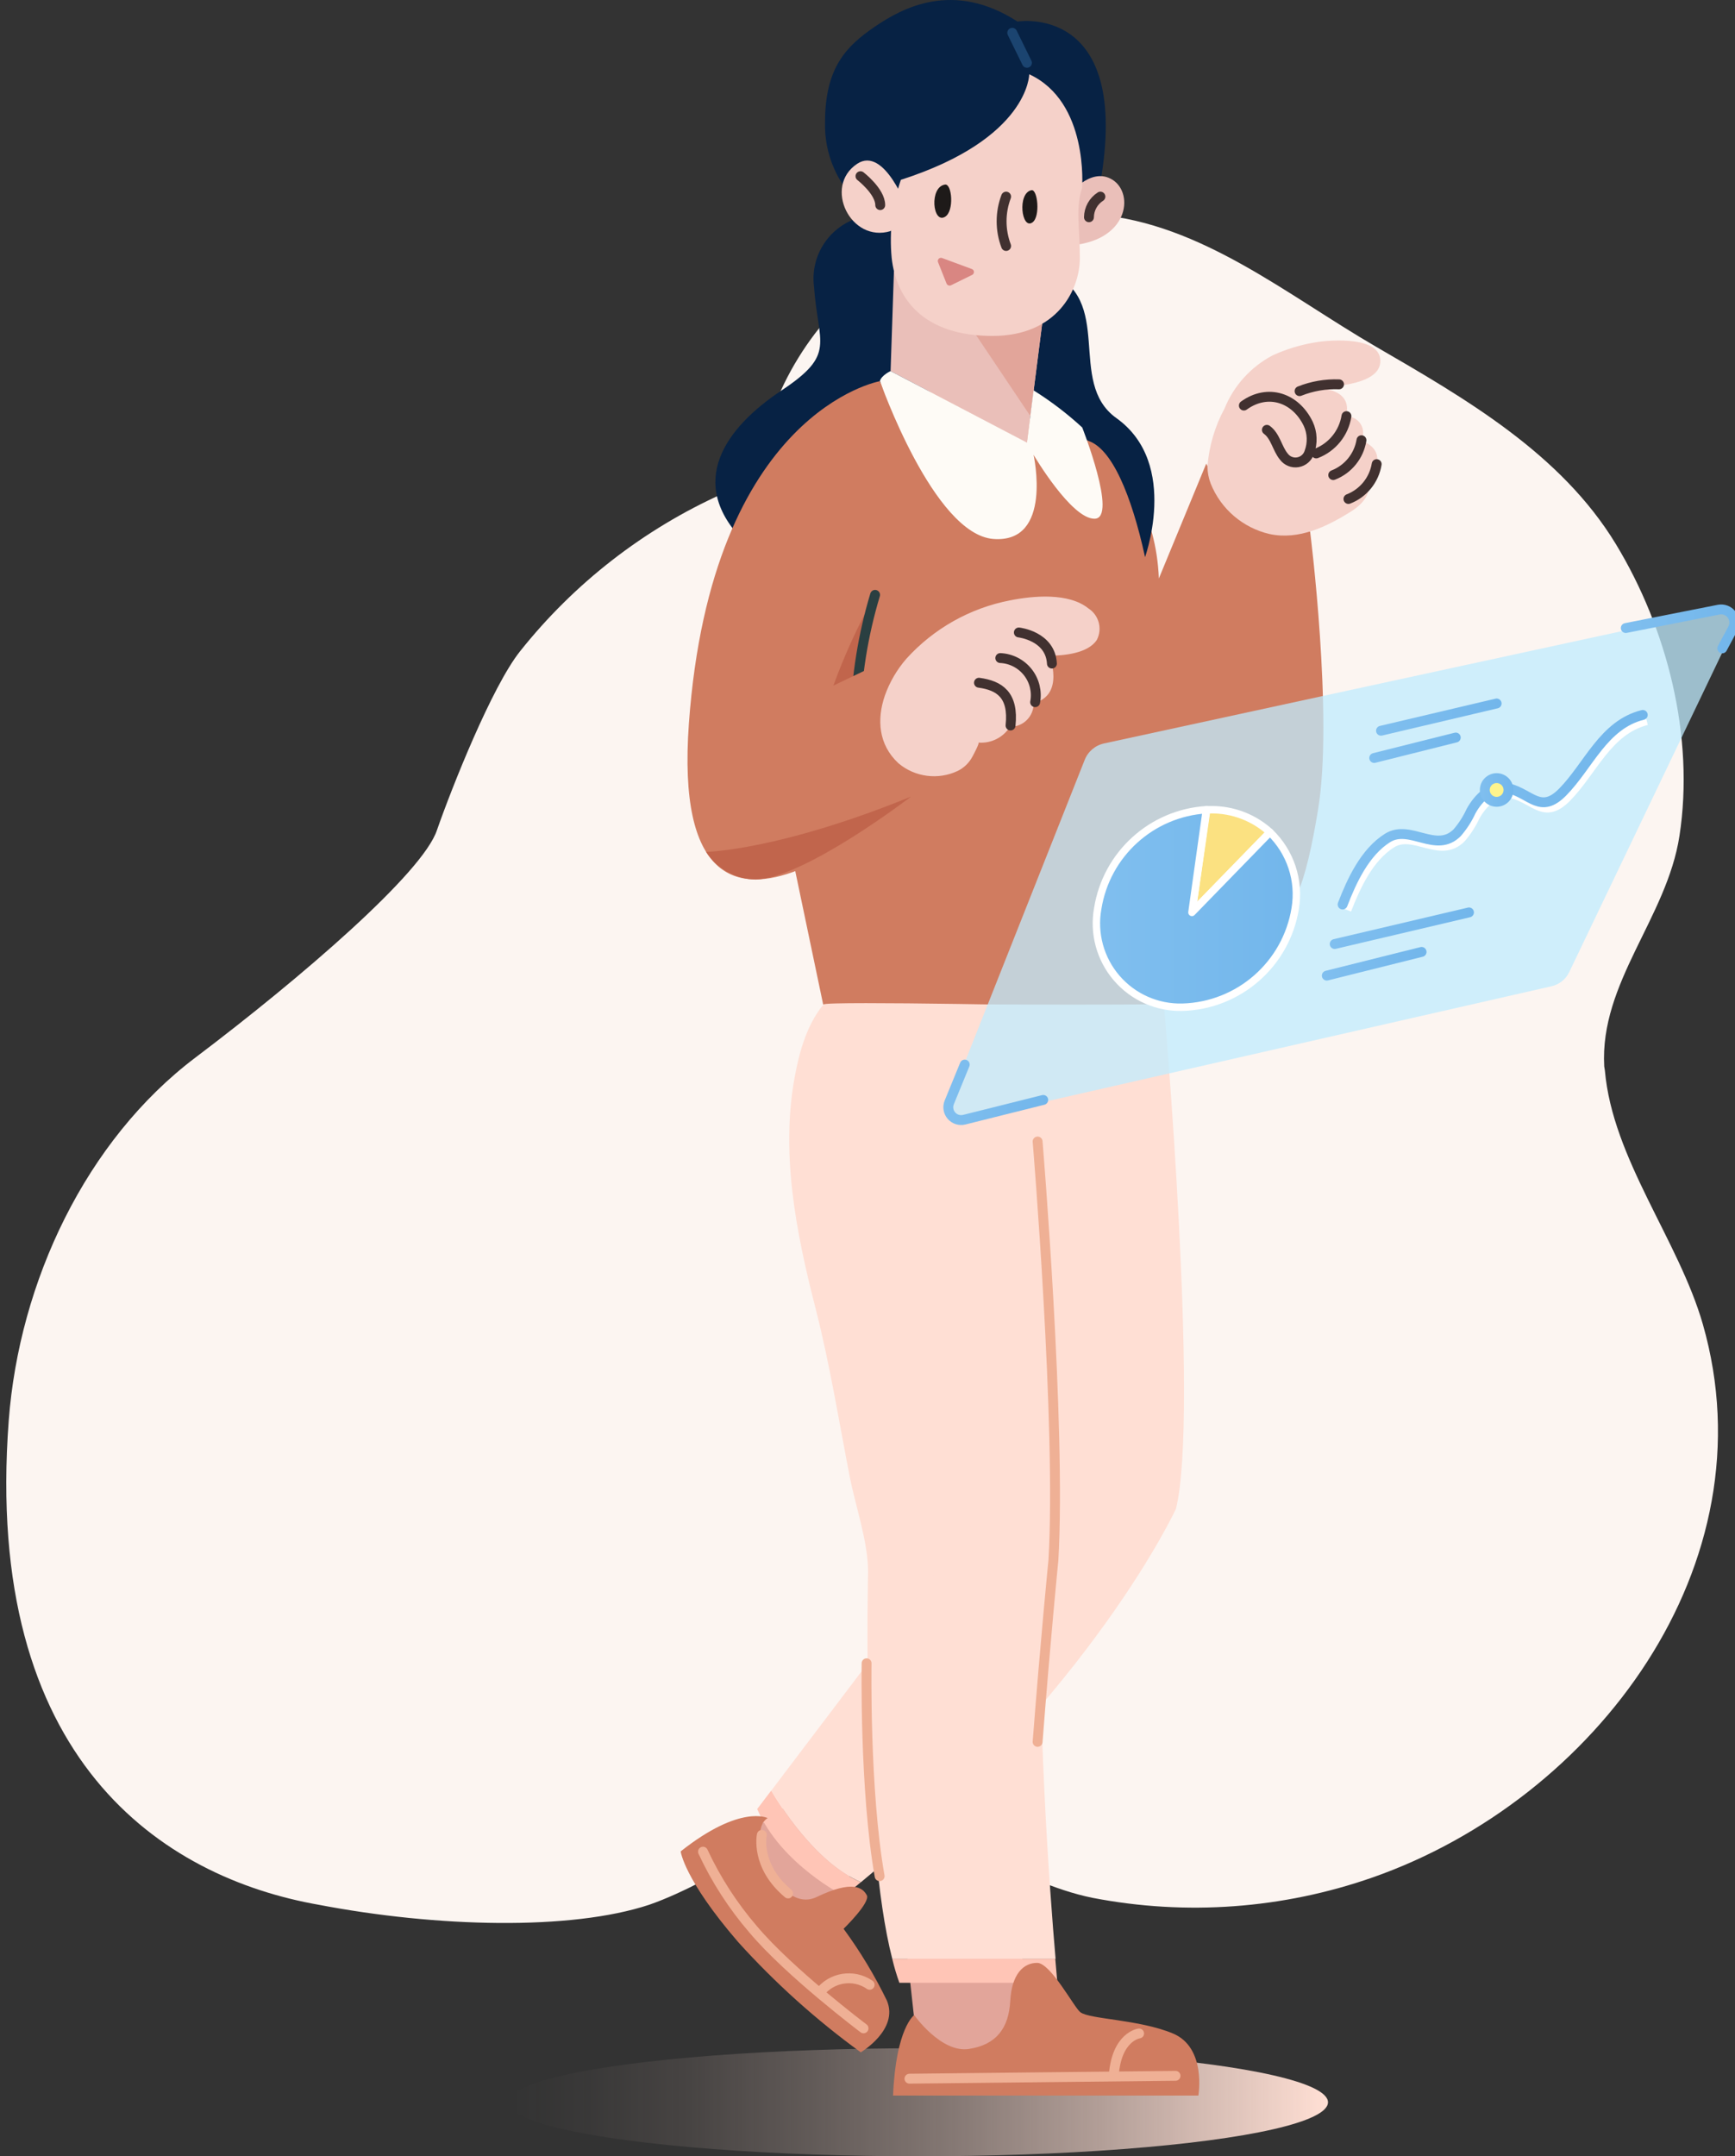 <svg xmlns="http://www.w3.org/2000/svg" width="202" height="251" viewBox="0 0 202 251">
    <rect x="0" y="0" width="202" height="251" fill="#333333" stroke="none"/>
    <defs>
        <linearGradient id="5x8x88avsa" x1="0%" x2="100%" y1="50%" y2="50%">
            <stop offset="0%" stop-color="#FFDFD4" stop-opacity="0"/>
            <stop offset="9%" stop-color="#FFDFD4" stop-opacity=".03"/>
            <stop offset="22%" stop-color="#FFDFD4" stop-opacity=".1"/>
            <stop offset="37%" stop-color="#FFDFD4" stop-opacity=".23"/>
            <stop offset="54%" stop-color="#FFDFD4" stop-opacity=".4"/>
            <stop offset="73%" stop-color="#FFDFD4" stop-opacity=".63"/>
            <stop offset="93%" stop-color="#FFDFD4" stop-opacity=".9"/>
            <stop offset="100%" stop-color="#FFDFD4"/>
        </linearGradient>
        <linearGradient id="h02cizzovb" x1="-3.676%" x2="103.676%" y1="50%" y2="50%">
            <stop offset="0%" stop-color="#80BFEF"/>
            <stop offset="100%" stop-color="#72B6EB"/>
        </linearGradient>
        <linearGradient id="2afgcacj3c" x1="-5.208%" x2="105.208%" y1="50%" y2="50%">
            <stop offset="0%" stop-color="#80BFEF"/>
            <stop offset="100%" stop-color="#72B6EB"/>
        </linearGradient>
        <linearGradient id="vnt27247cd" x1="-4.27%" x2="104.27%" y1="50%" y2="50%">
            <stop offset="0%" stop-color="#80BFEF"/>
            <stop offset="100%" stop-color="#72B6EB"/>
        </linearGradient>
        <linearGradient id="gfmtig6r4e" x1="-6.053%" x2="106.053%" y1="49.758%" y2="49.758%">
            <stop offset="0%" stop-color="#80BFEF"/>
            <stop offset="100%" stop-color="#72B6EB"/>
        </linearGradient>
        <linearGradient id="lwb0wfg3vf" x1=".178%" x2="99.909%" y1="50.042%" y2="50.042%">
            <stop offset="0%" stop-color="#80BFEF"/>
            <stop offset="100%" stop-color="#72B6EB"/>
        </linearGradient>
        <linearGradient id="nkrrbv80eg" x1="-4.549%" x2="104.538%" y1="50.582%" y2="50.582%">
            <stop offset="0%" stop-color="#80BFEF"/>
            <stop offset="100%" stop-color="#72B6EB"/>
        </linearGradient>
        <linearGradient id="98l6nh8fdh" x1="-5.247%" x2="105.096%" y1="50.01%" y2="50.01%">
            <stop offset="0%" stop-color="#80BFEF"/>
            <stop offset="100%" stop-color="#72B6EB"/>
        </linearGradient>
        <linearGradient id="appujq3mqi" x1="-1.645%" x2="101.645%" y1="50%" y2="50%">
            <stop offset="0%" stop-color="#80BFEF"/>
            <stop offset="100%" stop-color="#72B6EB"/>
        </linearGradient>
        <linearGradient id="u7cm44od1j" x1="-20.833%" x2="120.833%" y1="50%" y2="50%">
            <stop offset="0%" stop-color="#80BFEF"/>
            <stop offset="100%" stop-color="#72B6EB"/>
        </linearGradient>
    </defs>
    <g fill="none" fill-rule="evenodd">
        <g>
            <g transform="translate(-824, -392) translate(824.731, 392)">
                <path fill="#FCF5F1" fill-rule="nonzero" d="M186.044 124.137c-.543-9.78 7.293-17.29 8.76-26.843 1.773-11.52-1.412-24.084-7.401-33.952C180.99 52.78 169.882 46.4 159.49 40.368c-10.391-6.032-20.326-14.346-32.51-15.39-10.054-.858-21.162 2.326-28.77 9.369-3.388 3.152-6.122 6.941-8.044 11.15-2.12 4.652-1.641 9.564-6.728 11.955-9.225 4.147-17.323 10.44-23.619 18.356-3.292 4.137-7.931 15.82-9.675 20.812-1.62 4.956-15.772 17.155-28.12 26.48-12.76 9.64-20.523 26.097-21.74 42.269-2.979 39.537 17.99 53.167 36.086 56.351 13.774 2.63 29.341 3.02 38.481 0 8.24-2.869 16.141-9.683 25.173-9.585 9.261.087 17.391 6.955 26.456 8.781 10.889 2.103 22.14 1.282 32.608-2.38 25.934-9.086 46.465-36.397 38.433-64.403-2.815-9.781-10.51-19.247-11.402-29.528l-.076-.468z"/>
                <ellipse cx="106.187" cy="244.713" fill="url(#5x8x88avsa)" fill-rule="nonzero" rx="47.695" ry="6.287"/>
                <path fill="#D07C60" fill-rule="nonzero" d="M151.802 61.864c-9.116-1.15-12.094-7.897-12.094-7.897l-5.517 13.368c-.61-15.184-14.209-20.69-14.209-20.69s1.242 24.46 6.035 43.23l3.748-.62s2.54 21.091 15.473 20.689c4.598-2.127 6.115-7.425 7.483-15.655 1.817-10.85-.92-32.425-.92-32.425z"/>
                <path fill="#C1654C" fill-rule="nonzero" d="M129.753 89.289l-3.747.62c2.989 11.69 7.345 21.173 13.645 21.173 1.912.06 3.815-.297 5.575-1.046-12.932.31-15.473-20.747-15.473-20.747z"/>
                <path fill="#072244" fill-rule="nonzero" d="M99.451 25.29c-3.555.961-5.862 4.39-5.414 8.045.483 6.793 2.62 7.862-3.794 12.127-6.414 4.264-11.22 10.69-4.276 17.632l46.488 2.138s4.276-11.219-3.208-16.563c-5.908-4.219 0-13.885-8.046-17.092-7.507-2.966-21.75-6.288-21.75-6.288z"/>
                <path fill="#D07C60" fill-rule="nonzero" d="M101.67 44.554L86.15 74.128l8.956 42.793s13.093.885 39.625-.07c0 0-2.725-9.712-.334-32.436.817-7.747-2.299-30.344-8.115-32.976-7.881-3.323-16.15-5.636-24.612-6.885z"/>
                <path fill="#C1654C" fill-rule="nonzero" d="M101.152 69.243c-1.41 4.683-2.184 9.535-2.299 14.425l-4.46 2.161c1.553-5.789 3.823-11.36 6.76-16.586z"/>
                <path fill="#EABFB9" fill-rule="nonzero" d="M103.348 31.565L102.957 43.197 118.833 51.554 120.603 37.692z"/>
                <path fill="#E2A59A" fill-rule="nonzero" d="M110.682 35.692L119.235 48.439 120.603 37.692z"/>
                <path fill="#072244" fill-rule="nonzero" d="M99.451 23.876c-2.712-2.452-4.22-5.966-4.127-9.621 0-6.402 2.483-8.873 5.748-11.115 3.265-2.241 9.196-5.448 16.657-.632 0 0 13.358-2.218 9.622 18.92l-27.9 2.448z"/>
                <path fill="#EABFB9" fill-rule="nonzero" d="M123.546 22.887s2.644-3.586 5.242-1.965c2.598 1.62 1.862 7.31-5.242 7.666v-5.7z"/>
                <path fill="#F5D1C9" fill-rule="nonzero" d="M119.097 8.646s0 7.483-14.944 12.287c-.993 2.922-1.358 6.02-1.07 9.092.53 4.805 3.737 9.08 11.75 9.08 7.483 0 10.161-5.344 10.161-9.08 0-3.736-.54-5.644.265-8.172-.012-.012.793-10-6.162-13.207z"/>
                <path fill="#F5D1C9" fill-rule="nonzero" d="M104.946 24.404s-2.679-7.47-5.886-5.333c-3.977 2.644-.747 9.253 3.897 7.828l1.989-2.495z"/>
                <path stroke="#413130" stroke-linecap="round" stroke-linejoin="round" stroke-width="1.15" d="M127.385 22.887c-.822.524-1.323 1.428-1.333 2.402M99.451 20.508s2.3 1.77 2.3 3.368M116.407 22.887c-.7 1.852-.7 3.895 0 5.747"/>
                <path fill="#D98682" fill-rule="nonzero" d="M112.407 31.312l-3.45-1.275c-.139-.056-.298-.022-.402.087-.104.109-.13.27-.068.407l.988 2.482c.043.095.121.169.218.205.097.037.205.034.3-.01l2.471-1.217c.133-.069.211-.21.199-.359-.013-.149-.114-.275-.256-.32z"/>
                <path stroke="#1B4470" stroke-linecap="round" stroke-linejoin="round" stroke-width="1.15" d="M117.12 3.818L118.833 7.313"/>
                <path fill="#1E1A19" fill-rule="nonzero" d="M109.303 21.485c.804-.115 1.08 3.092 0 3.747-1.449.885-1.874-3.483 0-3.747zM119.361 22.14c.713-.138 1.058 3.069.115 3.747-1.276.92-1.793-3.425-.115-3.747z"/>
                <path fill="#FEFBF6" fill-rule="nonzero" d="M102.957 43.197s-1.046.472-1.241 1.15c0 0 6.253 17.873 13.22 18.39 6.966.518 4.667-9.793 4.667-9.793s4.403 7.495 7.115 7.437c2.713-.057-1.448-10.62-1.448-10.62-1.752-1.612-3.65-3.059-5.667-4.322l-.77 6.08-15.876-8.322z"/>
                <path stroke="#2A3F41" stroke-linecap="round" stroke-linejoin="round" stroke-width="1.15" d="M101.152 69.243c-1.41 4.683-2.184 9.535-2.299 14.425"/>
                <path fill="#D07C60" fill-rule="nonzero" d="M101.716 44.37s-19.623 3.448-22.244 39.873c-2.621 36.425 27.59 6.678 27.59 6.678s-7.714-2.575-3.277-14.69L93.186 81.29s13.83-23.678 8.53-36.92z"/>
                <path fill="#C1654C" fill-rule="nonzero" d="M81.472 99.162s8.346-.115 23.865-6.436c0 0-12.358 9.494-18.106 9.655-2.336-.047-4.495-1.253-5.759-3.219z"/>
                <path fill="#F5D1C9" fill-rule="nonzero" d="M140.237 56.324c-.25-.646-.383-1.331-.39-2.023.187-2.372.869-4.678 2-6.77 1.083-2.655 3.07-4.842 5.61-6.173 1.574-.717 3.236-1.223 4.942-1.505 1.794-.31 7.875-.76 7.565 2.379-.276 2.735-6.185 2.804-8.047 2.93 0 0 5.07-.333 4.046 3.323.69-.047 1.352.289 1.721.874.37.586.389 1.327.05 1.93 0 0 3.655 1.012.804 4.598 0 0 .862 1.862-1.943 3.632s-6.104 3.38-9.518 2.644c-3.094-.718-5.646-2.896-6.84-5.84z"/>
                <path stroke="#413130" stroke-linecap="round" stroke-linejoin="round" stroke-width="1.15" d="M144.088 47.209c2.805-2.023 6.035-.908 7.495 2.126.483 1.042.529 2.234.127 3.31-.19.61-.707 1.06-1.337 1.164-.63.105-1.264-.154-1.64-.67-.76-.919-.966-2.379-1.966-3.103M156.032 48.439c-.316 1.97-1.655 3.625-3.518 4.344M157.78 51.243c-.299 1.84-1.55 3.384-3.288 4.058M159.55 54.025c-.299 1.84-1.55 3.384-3.288 4.057M150.572 45.53c1.46-.581 3.027-.852 4.598-.792"/>
                <path fill="#F5D1C9" fill-rule="nonzero" d="M102.29 80.967c.557-1.563 1.399-3.009 2.484-4.264 3.179-3.525 7.42-5.917 12.081-6.816 2.702-.54 6.829-.92 9.128.93 1.228.784 1.657 2.373.988 3.667-1.023 1.587-3.885 1.84-5.517 1.84 0 0 1.839 4.597-1.84 5.517.016.736-.27 1.447-.79 1.968-.521.52-1.232.806-1.969.79-.784 1.249-2.197 1.958-3.667 1.84.173 0-.632 1.517-.701 1.631-.381.723-.98 1.306-1.713 1.667-2.275 1.076-4.968.73-6.897-.885-2.368-2.195-2.518-5.16-1.587-7.885z"/>
                <path stroke="#413130" stroke-linecap="round" stroke-linejoin="round" stroke-width="1.15" d="M117.89 73.622s3.678.403 3.85 3.621M115.729 76.6c1.255.057 2.423.657 3.201 1.642.779.986 1.091 2.261.857 3.495M113.246 79.473c2.38.322 4.058 1.402 3.678 4.977"/>
                <path fill="#E2A59A" fill-rule="nonzero" d="M104.762 226.368l1.15 10.471s6.414 5.058 11.035 1.575l2.138-6.897-1.471-6.528-12.852 1.379zM91.565 209.77c-1.59.97-3.098 2.069-4.506 3.288 0 0 3.138 16.528 6.587 9.643.241-.494 6.345-5.977 6.345-5.977l-8.426-6.954z"/>
                <path fill="#FFC5B6" fill-rule="nonzero" d="M103.98 230.805h18.393s-.092-1.012-.241-2.782h-18.98c.226.942.502 1.87.828 2.782z"/>
                <path fill="#FFDFD4" fill-rule="nonzero" d="M123.293 134.254l2.46-17.126s-30.233-.644-30.601-.207c-2.207 2.62-2.955 6.46-3.219 7.735-1.897 9.196 0 18.759 2.3 27.678 1.643 6.448 2.7 13.035 3.965 19.54.667 3.449 2.138 7.552 2.138 11.104 0 0-.793 31.103 2.817 45.034h19.013c-.667-7.655-2.299-29.529-1.598-45.977-.034.035.886-33.069 2.725-47.781z"/>
                <path fill="#FFC5B6" fill-rule="nonzero" d="M89.06 208.426l-1.633 2.15c2.759 6.436 10.116 10.114 10.116 10.114.667-.529 1.31-1.069 1.954-1.598-5.345-2.299-9.553-9.15-10.438-10.666z"/>
                <path fill="#FFDFD4" fill-rule="nonzero" d="M134.777 116.852c.126.138-21.566.069-21.566.069v59.631l-24.14 31.874c.885 1.517 5.092 8.367 10.438 10.666 27.014-22.402 36.67-43.46 36.67-43.46 2.748-11.034-1.402-58.78-1.402-58.78z"/>
                <path stroke="#EFB095" stroke-linecap="round" stroke-linejoin="round" stroke-width="1.15" d="M120.074 132.875s2.759 33.103 1.84 48.735c0 0-.92 9.195-1.84 21.15M100.164 193.61s-.253 14.735 1.517 24.781"/>
                <path fill="#D07C60" fill-rule="nonzero" d="M125.052 234.23c-.725-.54-3.449-5.747-5.035-5.747-1.587 0-2.955 1.299-3.127 4.425-.173 3.127-1.575 5.104-4.817 5.598-3.242.494-6.368-3.943-6.368-3.943s-2.127 1.483-2.46 9.368h35.544s.977-5.586-2.966-7.23c-3.943-1.643-9.68-1.643-10.771-2.471z"/>
                <path stroke="#EFB095" stroke-linecap="round" stroke-linejoin="round" stroke-width="1.15" d="M131.891 236.701s-2.632.334-2.954 4.931M105.153 241.966L136.133 241.632"/>
                <path fill="#D07C60" fill-rule="nonzero" d="M97.485 224.517s3.162-3.068 2.702-3.908c-.46-.839-1.575-1.839-5.863.219-4.288 2.057-8.46-7.494-5.679-9.195 0 0-3.138-1.656-10.127 3.873 0 0 .368 3.23 6.69 10.552 4.301 4.763 9.086 9.066 14.278 12.839 0 0 4.448-2.632 3.046-6.012-1.426-2.936-3.115-5.736-5.047-8.368z"/>
                <path stroke="#EFB095" stroke-linecap="round" stroke-linejoin="round" stroke-width="1.15" d="M99.807 236.104s-8.621-6.495-12.829-11.495c-2.363-2.737-4.336-5.79-5.862-9.068M100.52 231.035c-1.885-1.3-4.46-.885-5.84.942M87.967 213.587s-.782 3.609 3.058 6.816"/>
                <path fill="#C0ECFF" fill-rule="nonzero" d="M127.799 86.542l71.606-15.529c.574-.124 1.17.09 1.534.552.364.462.433 1.09.178 1.62l-19.151 39.977c-.401.836-1.164 1.442-2.07 1.644l-68.248 15.551c-.582.132-1.189-.07-1.576-.523s-.494-1.083-.275-1.637l15.737-39.69c.371-.998 1.225-1.738 2.265-1.965z" opacity=".75"/>
                <path stroke="#FFF" stroke-width="1.15" d="M156.032 105.898c1.07-2.77 2.61-6.104 5.23-7.747 2.621-1.644 5.668 1.862 8.116-.62.644-.747 1.182-1.579 1.598-2.472.84-1.552 2.403-3.172 4.334-2.701 2.644.643 3.76 3.08 6.346.448 3.011-3.057 4.747-7.827 9.322-8.977"/>
                <path stroke="url(#h02cizzovb)" stroke-linecap="round" stroke-linejoin="round" stroke-width="1.15" d="M154.664 109.886L170.298 106.208"/>
                <path stroke="url(#2afgcacj3c)" stroke-linecap="round" stroke-linejoin="round" stroke-width="1.15" d="M153.744 113.564L164.78 110.806"/>
                <path stroke="url(#vnt27247cd)" stroke-linecap="round" stroke-linejoin="round" stroke-width="1.15" d="M160.055 85.059L173.517 81.887"/>
                <path stroke="url(#gfmtig6r4e)" stroke-linecap="round" stroke-linejoin="round" stroke-width="1.15" d="M159.262 88.231L168.758 85.852"/>
                <path fill="#FBE181" fill-rule="nonzero" stroke="#FFF" stroke-linecap="round" stroke-linejoin="round" stroke-width=".863" d="M147.123 96.875c-1.883-1.717-4.349-2.653-6.897-2.62h-.46l-1.724 11.953 9.081-9.333z"/>
                <path fill="url(#lwb0wfg3vf)" fill-rule="nonzero" stroke="#FFF" stroke-linecap="round" stroke-linejoin="round" stroke-width=".863" d="M147.123 96.875l-9.081 9.333 1.678-11.954c-6.385.404-11.637 5.178-12.645 11.494-.524 2.893.284 5.868 2.2 8.099 1.916 2.23 4.735 3.477 7.674 3.396 6.563-.191 12.067-5.014 13.117-11.495.543-3.262-.558-6.582-2.943-8.873h0z"/>
                <path stroke="url(#nkrrbv80eg)" stroke-linecap="round" stroke-linejoin="round" stroke-width="1.15" d="M188.553 73.105l10.806-2.138c.577-.115 1.17.11 1.523.582.353.471.405 1.103.132 1.625l-1.23 2.299"/>
                <path stroke="url(#98l6nh8fdh)" stroke-linecap="round" stroke-linejoin="round" stroke-width="1.15" d="M111.59 123.92l-1.804 4.403c-.212.521-.113 1.117.256 1.542.369.424.945.606 1.49.47l9.197-2.3"/>
                <path stroke="url(#appujq3mqi)" stroke-linecap="round" stroke-linejoin="round" stroke-width="1.15" d="M155.584 105.289c1.069-2.782 2.61-6.104 5.23-7.747 2.621-1.644 5.667 1.862 8.116-.621.646-.749 1.184-1.584 1.598-2.483.84-1.54 2.402-3.16 4.334-2.69 2.644.644 3.759 3.07 6.345.449 3.012-3.058 4.748-7.84 9.323-8.977"/>
                <circle cx="173.517" cy="91.955" r="1.379" fill="#FFF48D" fill-rule="nonzero" stroke="url(#u7cm44od1j)" stroke-linecap="round" stroke-linejoin="round" stroke-width="1.15"/>
            </g>
        </g>
    </g>
</svg>
